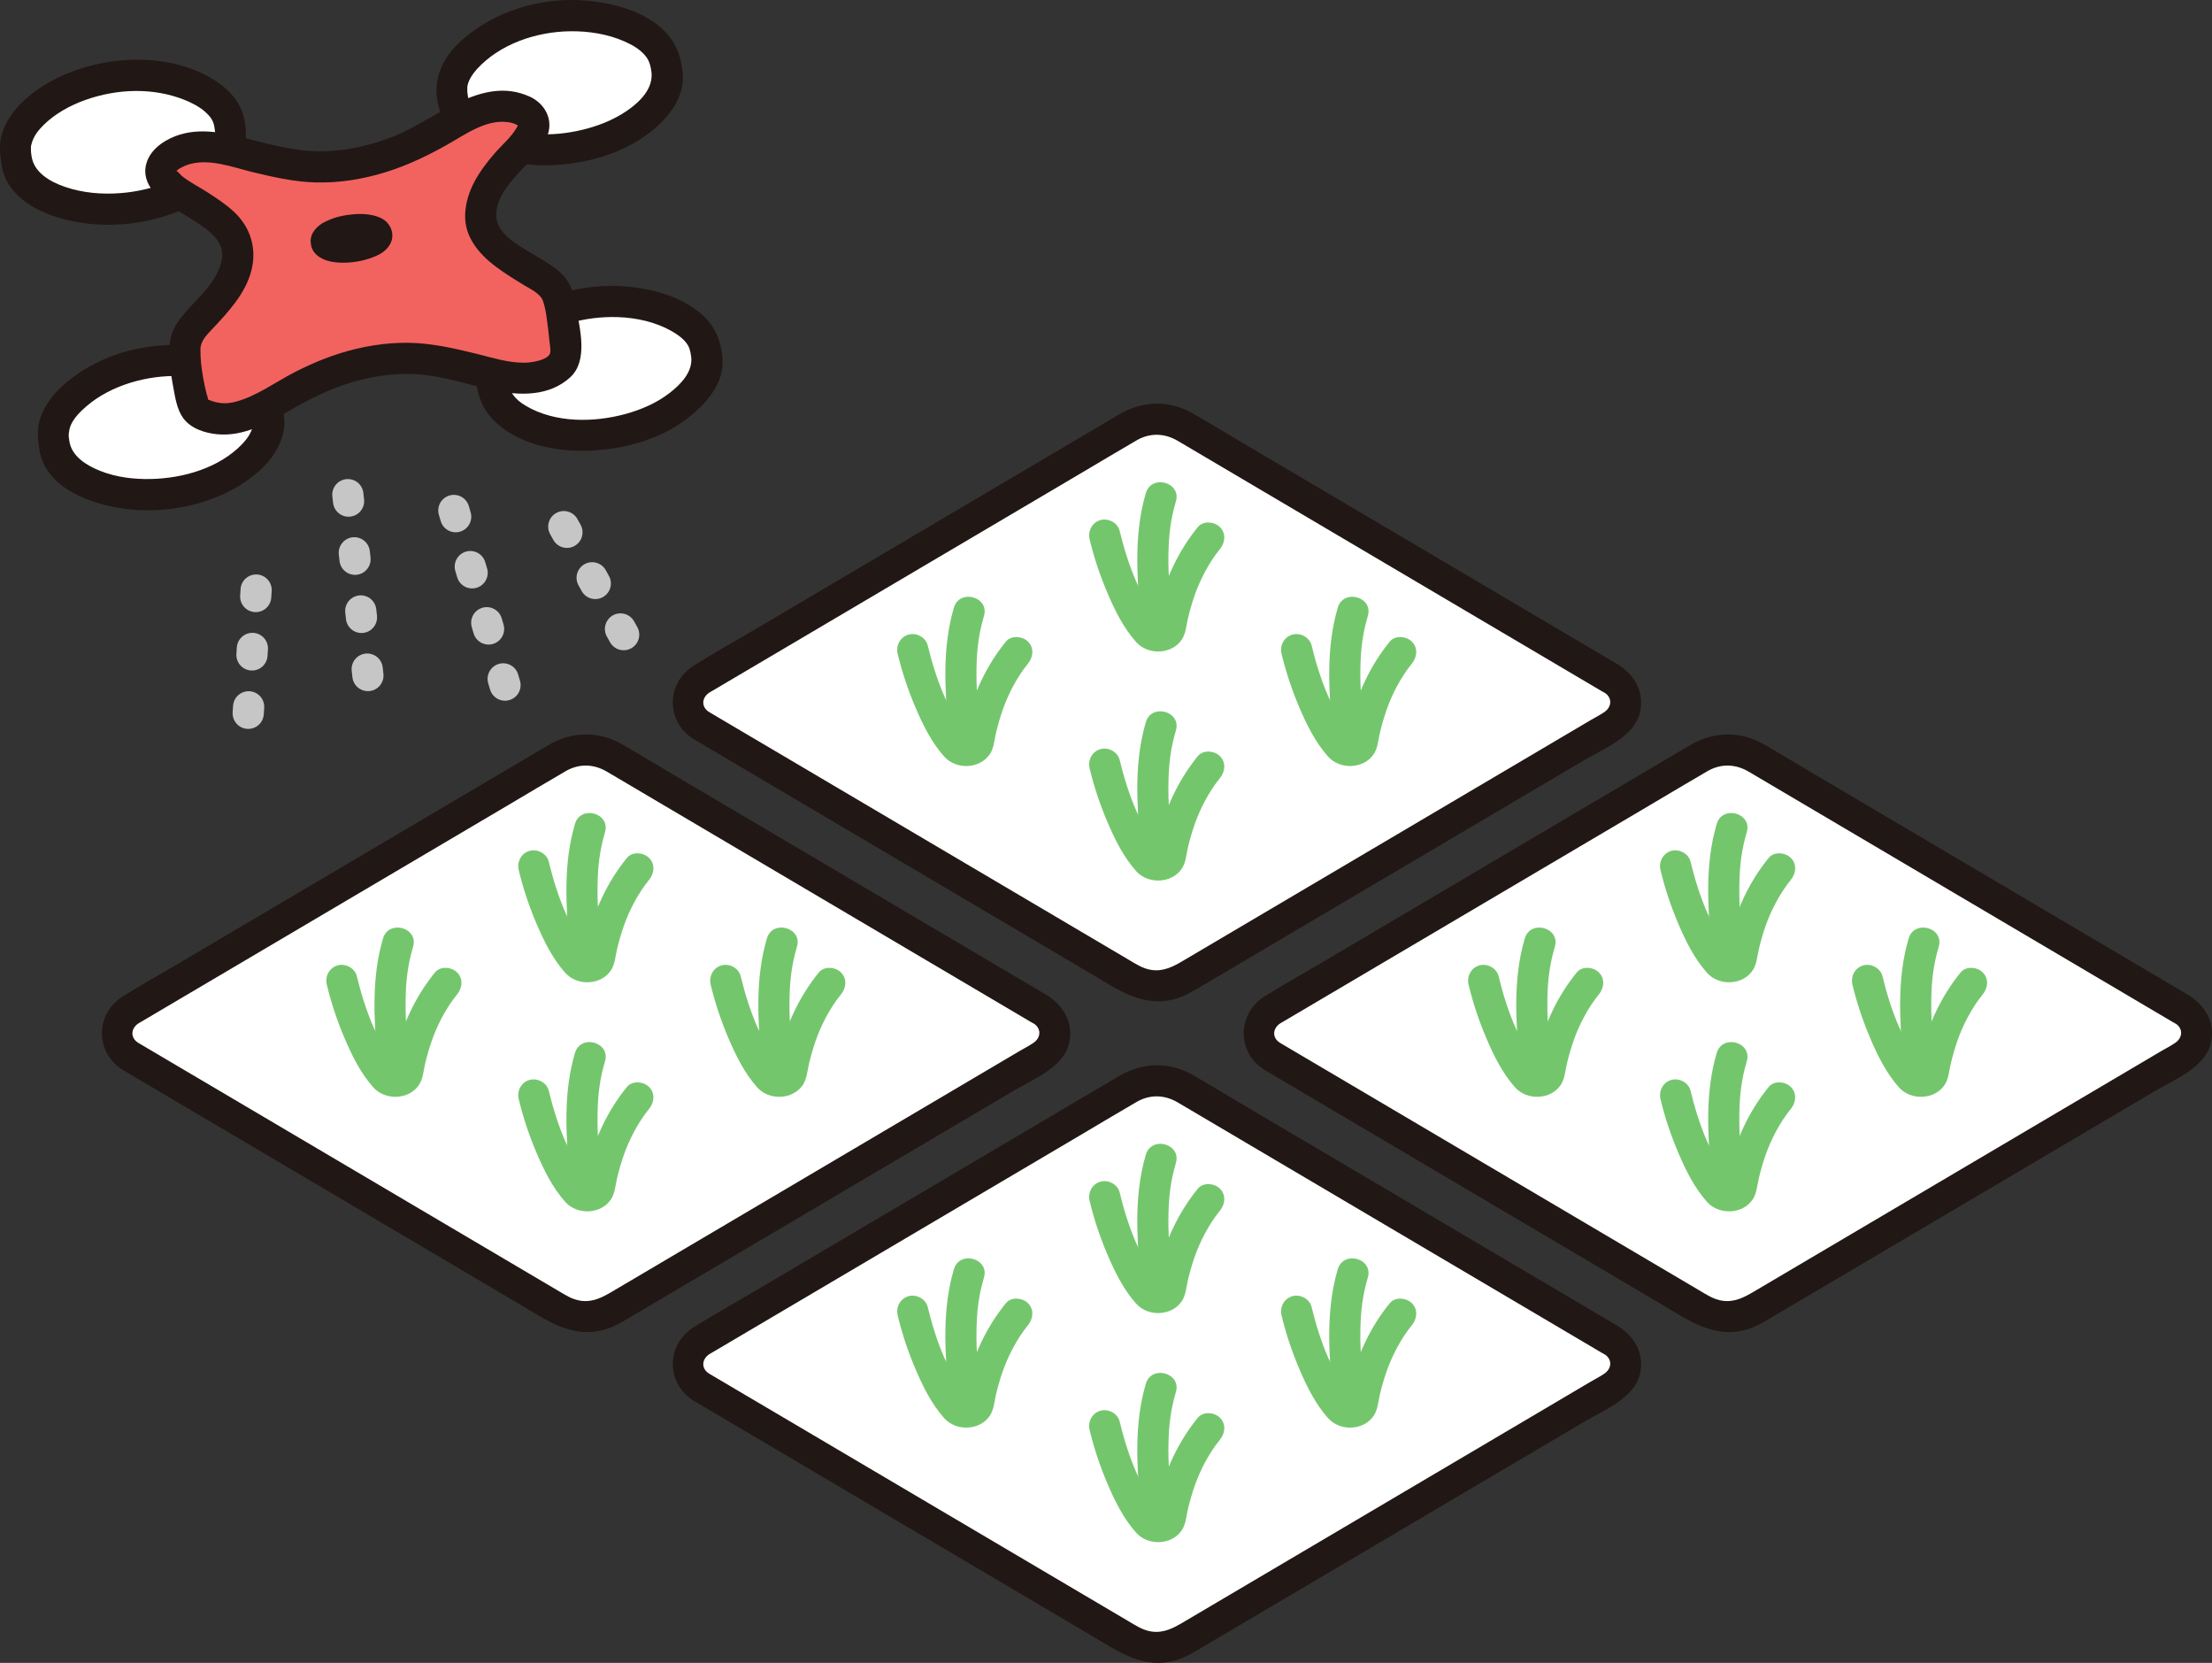 <?xml version="1.0" encoding="UTF-8"?><svg id="b" xmlns="http://www.w3.org/2000/svg" width="340.404" height="255.831" viewBox="0 0 340.404 255.831"><rect x="0" y="0" width="340.404" height="255.831" fill="#333333" stroke="none"/><defs><style>.o{fill:none;stroke:#c6c6c6;stroke-dasharray:1 8;stroke-linecap:round;stroke-linejoin:round;stroke-width:4.8px;}.p{fill:#211715;}.q{fill:#fff;}.r{fill:#74c66d;}.s{fill:#211715;}.t{fill:#f2635f;}</style></defs><g id="c"><path class="q" d="M195.739,162.49l65.949,38.926c2.577,1.521,5.778,1.521,8.355,0l65.949-38.926c2.694-1.59,2.694-5.488,0-7.078l-65.949-38.926c-2.577-1.521-5.778-1.521-8.355,0l-65.949,38.926c-2.694,1.59-2.694,5.488,0,7.078Z"/><path class="p" d="M194.528,164.562c8.292,4.894,16.585,9.789,24.877,14.683,12.089,7.135,24.177,14.271,36.266,21.406,4.081,2.409,8.099,5.385,13.171,3.88,1.447-.429,2.682-1.202,3.961-1.958l5.037-2.973c12.46-7.355,24.92-14.709,37.381-22.064l16.442-9.705c2.956-1.745,7.656-3.602,8.546-7.258.782-3.216-.865-5.971-3.569-7.567l-3.892-2.297-15.708-9.272-37.936-22.391c-2.612-1.542-5.2-3.136-7.841-4.628-3.545-2.004-7.633-1.847-11.115.189-1.157.676-2.308,1.362-3.461,2.043-11.796,6.963-23.592,13.925-35.388,20.888-5.985,3.533-11.97,7.065-17.955,10.598-2.904,1.714-5.866,3.358-8.724,5.149-4.231,2.652-4.332,8.558-.092,11.277,2.608,1.672,5.018-2.481,2.423-4.145-1.198-.768-1.122-2.152.008-2.938.189-.131.402-.237.6-.354l3.847-2.271,15.31-9.036c12.431-7.337,24.861-14.674,37.292-22.011,2.916-1.721,5.818-3.467,8.748-5.164,2.048-1.186,4.282-1.128,6.31.053,1.05.611,2.092,1.235,3.138,1.852,11.297,6.668,22.595,13.336,33.892,20.005l28.226,16.66c.226.134.529.27.727.443.923.804.752,2.047-.277,2.766-.679.474-1.447.854-2.16,1.275l-13.174,7.776c-12.652,7.468-25.304,14.936-37.956,22.403-3.854,2.275-7.709,4.55-11.563,6.825-1.502.887-2.992,1.679-4.841,1.417-1.35-.191-2.447-.934-3.589-1.607-10.307-6.083-20.613-12.167-30.92-18.25-10.617-6.266-21.233-12.533-31.85-18.799l-1.77-1.045c-2.666-1.574-5.084,2.574-2.423,4.145Z"/><path class="r" d="M255.532,133.852c.677,2.825,1.593,5.562,2.73,8.234,1.148,2.697,2.469,5.373,4.431,7.584,1.827,2.059,5.519,1.938,7.055-.422.601-.923.668-2.171.919-3.223.279-1.17.608-2.328,1.001-3.465.836-2.419,2.202-5.086,3.915-7.188.818-1.004.982-2.412,0-3.394-.845-.845-2.571-1.01-3.394,0-3.047,3.74-5.033,8.09-6.15,12.771-.113.475-.218.952-.317,1.43-.044.213-.09.426-.128.64-.002.01-.04.249-.059.253-.002,0,.264-.514.297-.563.029-.043.467-.328.106-.105-.003.002.435-.217.193-.089-.074.039-.168.035-.246.062.003,0,.468-.129.21-.043-.074.025-.183-.009-.26-.007.013,0,.474.081.214.01-.255-.069.162.082.176.092-.273-.188.018-.007.074.086-.264-.435-.626-.748-.921-1.169-.381-.543-.737-1.103-1.058-1.684-.601-1.084-1.132-2.212-1.631-3.345-1.013-2.3-1.902-5.128-2.528-7.741-.302-1.261-1.733-2.011-2.952-1.676-1.287.354-1.979,1.688-1.676,2.952h0Z"/><path class="r" d="M264.182,126.765c-1.802,6.11-1.394,12.535-.843,18.796.114,1.291,1.022,2.4,2.4,2.4,1.21,0,2.514-1.101,2.4-2.4-.278-3.158-.527-6.328-.472-9.501.05-2.874.332-5.266,1.143-8.019.875-2.969-3.755-4.237-4.629-1.276h0Z"/><path class="r" d="M255.532,169.092c.677,2.825,1.593,5.562,2.73,8.234,1.148,2.697,2.469,5.373,4.431,7.584,1.827,2.059,5.519,1.938,7.055-.422.601-.923.668-2.171.919-3.223.279-1.17.608-2.328,1.001-3.465.836-2.419,2.202-5.086,3.915-7.188.818-1.004.982-2.412,0-3.394-.845-.845-2.571-1.01-3.394,0-3.047,3.74-5.033,8.09-6.15,12.771-.113.475-.218.952-.317,1.43-.044.213-.09.426-.128.64-.002.01-.04.249-.059.253-.002,0,.264-.514.297-.563.029-.043.467-.328.106-.105-.003.002.435-.217.193-.089-.074.039-.168.035-.246.062.003,0,.468-.129.21-.043-.074.025-.183-.009-.26-.007.013,0,.474.081.214.01-.255-.069.162.082.176.092-.273-.188.018-.007.074.086-.264-.435-.626-.748-.921-1.169-.381-.543-.737-1.103-1.058-1.684-.601-1.084-1.132-2.212-1.631-3.345-1.013-2.3-1.902-5.128-2.528-7.741-.302-1.261-1.733-2.011-2.952-1.676-1.287.354-1.979,1.688-1.676,2.952h0Z"/><path class="r" d="M264.182,162.005c-1.802,6.11-1.394,12.535-.843,18.796.114,1.291,1.022,2.4,2.4,2.4,1.21,0,2.514-1.101,2.4-2.4-.278-3.158-.527-6.328-.472-9.501.05-2.874.332-5.266,1.143-8.019.875-2.969-3.755-4.237-4.629-1.276h0Z"/><path class="r" d="M285.068,151.472c.677,2.825,1.593,5.562,2.73,8.234,1.148,2.697,2.469,5.373,4.431,7.584,1.827,2.059,5.519,1.938,7.055-.422.601-.923.668-2.171.919-3.223.279-1.17.608-2.328,1.001-3.465.836-2.419,2.202-5.086,3.915-7.188.818-1.004.982-2.412,0-3.394-.845-.845-2.571-1.01-3.394,0-3.047,3.74-5.033,8.09-6.15,12.771-.113.475-.218.952-.317,1.43-.044.213-.09.426-.128.64-.002.01-.04.249-.059.253-.002,0,.264-.514.297-.563.029-.043.467-.328.106-.105-.003.002.435-.217.193-.089-.074.039-.168.035-.246.062.003,0,.468-.129.21-.043-.074.025-.183-.009-.26-.007.013,0,.474.081.214.01-.255-.069.162.082.176.092-.273-.188.018-.007.074.086-.264-.435-.626-.748-.921-1.169-.381-.543-.737-1.103-1.058-1.684-.601-1.084-1.132-2.212-1.631-3.345-1.013-2.3-1.902-5.128-2.528-7.741-.302-1.261-1.733-2.011-2.952-1.676-1.287.354-1.979,1.688-1.676,2.952h0Z"/><path class="r" d="M293.719,144.385c-1.802,6.11-1.394,12.535-.843,18.796.114,1.291,1.022,2.4,2.4,2.4,1.21,0,2.514-1.101,2.4-2.4-.278-3.158-.527-6.328-.472-9.501.05-2.874.332-5.266,1.143-8.019.875-2.969-3.755-4.237-4.629-1.276h0Z"/><path class="r" d="M225.995,151.472c.677,2.825,1.593,5.562,2.73,8.234,1.148,2.697,2.469,5.373,4.431,7.584,1.827,2.059,5.519,1.938,7.055-.422.601-.923.668-2.171.919-3.223.279-1.17.608-2.328,1.001-3.465.836-2.419,2.202-5.086,3.915-7.188.818-1.004.982-2.412,0-3.394-.845-.845-2.571-1.01-3.394,0-3.047,3.74-5.033,8.09-6.15,12.771-.113.475-.218.952-.317,1.43-.044.213-.09.426-.128.64-.002.01-.04.249-.059.253-.002,0,.264-.514.297-.563.029-.043.467-.328.106-.105-.003.002.435-.217.193-.089-.074.039-.168.035-.246.062.003,0,.468-.129.21-.043-.074.025-.183-.009-.26-.007.013,0,.474.081.214.01-.255-.069.162.082.176.092-.273-.188.018-.007.074.086-.264-.435-.626-.748-.921-1.169-.381-.543-.737-1.103-1.058-1.684-.601-1.084-1.132-2.212-1.631-3.345-1.013-2.3-1.902-5.128-2.528-7.741-.302-1.261-1.733-2.011-2.952-1.676-1.287.354-1.979,1.688-1.676,2.952h0Z"/><path class="r" d="M234.645,144.385c-1.802,6.11-1.394,12.535-.843,18.796.114,1.291,1.022,2.4,2.4,2.4,1.21,0,2.514-1.101,2.4-2.4-.278-3.158-.527-6.328-.472-9.501.05-2.874.332-5.266,1.143-8.019.875-2.969-3.755-4.237-4.629-1.276h0Z"/><path class="q" d="M20.033,162.49l65.949,38.926c2.577,1.521,5.778,1.521,8.355,0l65.949-38.926c2.694-1.59,2.694-5.488,0-7.078l-65.949-38.926c-2.577-1.521-5.778-1.521-8.355,0l-65.949,38.926c-2.694,1.59-2.694,5.488,0,7.078Z"/><path class="p" d="M18.822,164.562c8.292,4.894,16.585,9.789,24.877,14.683l36.266,21.406c4.081,2.409,8.099,5.385,13.171,3.88,1.447-.429,2.682-1.202,3.961-1.958l5.037-2.973c12.46-7.355,24.92-14.709,37.381-22.064l16.442-9.705c2.956-1.745,7.656-3.602,8.546-7.258.782-3.216-.865-5.971-3.569-7.567l-3.892-2.297-15.708-9.272c-12.645-7.464-25.29-14.928-37.936-22.391-2.612-1.542-5.2-3.136-7.841-4.628-3.545-2.004-7.633-1.847-11.115.189-1.157.676-2.308,1.362-3.461,2.043-11.796,6.963-23.592,13.925-35.388,20.888l-17.955,10.598c-2.904,1.714-5.866,3.358-8.724,5.149-4.231,2.652-4.332,8.558-.092,11.277,2.608,1.672,5.018-2.481,2.423-4.145-1.198-.768-1.122-2.152.008-2.938.189-.131.402-.237.6-.354l3.847-2.271,15.31-9.036c12.431-7.337,24.861-14.674,37.292-22.011,2.916-1.721,5.818-3.467,8.748-5.164,2.048-1.186,4.282-1.128,6.31.053,1.05.611,2.092,1.235,3.138,1.852l33.892,20.005c9.409,5.553,18.817,11.107,28.226,16.66.226.134.529.27.727.443.923.804.752,2.047-.277,2.766-.679.474-1.447.854-2.16,1.275-4.391,2.592-8.783,5.184-13.174,7.776l-37.956,22.403-11.563,6.825c-1.502.887-2.992,1.679-4.841,1.417-1.35-.191-2.447-.934-3.589-1.607l-30.92-18.25-31.85-18.799c-.59-.348-1.18-.696-1.77-1.045-2.666-1.574-5.084,2.574-2.423,4.145Z"/><path class="r" d="M79.825,133.852c.677,2.825,1.593,5.562,2.73,8.234,1.148,2.697,2.469,5.373,4.431,7.584,1.827,2.059,5.519,1.938,7.055-.422.601-.923.668-2.171.919-3.223.279-1.17.608-2.328,1.001-3.465.836-2.419,2.202-5.086,3.915-7.188.818-1.004.982-2.412,0-3.394-.845-.845-2.571-1.01-3.394,0-3.047,3.74-5.033,8.09-6.15,12.771-.113.475-.218.952-.317,1.43-.044.213-.09.426-.128.64-.002.01-.04.249-.059.253-.002,0,.264-.514.297-.563.029-.043.467-.328.106-.105-.003.002.435-.217.193-.089-.074.039-.168.035-.246.062.003,0,.468-.129.21-.043-.074.025-.183-.009-.26-.007.013,0,.474.081.214.01-.255-.069.162.082.176.092-.273-.188.018-.007.074.086-.264-.435-.626-.748-.921-1.169-.381-.543-.737-1.103-1.058-1.684-.601-1.084-1.132-2.212-1.631-3.345-1.013-2.3-1.902-5.128-2.528-7.741-.302-1.261-1.733-2.011-2.952-1.676-1.287.354-1.979,1.688-1.676,2.952h0Z"/><path class="r" d="M88.476,126.765c-1.802,6.11-1.394,12.535-.843,18.796.114,1.291,1.022,2.4,2.4,2.4,1.21,0,2.514-1.101,2.4-2.4-.278-3.158-.527-6.328-.472-9.501.05-2.874.332-5.266,1.143-8.019.875-2.969-3.755-4.237-4.629-1.276h0Z"/><path class="r" d="M79.825,169.092c.677,2.825,1.593,5.562,2.73,8.234,1.148,2.697,2.469,5.373,4.431,7.584,1.827,2.059,5.519,1.938,7.055-.422.601-.923.668-2.171.919-3.223.279-1.17.608-2.328,1.001-3.465.836-2.419,2.202-5.086,3.915-7.188.818-1.004.982-2.412,0-3.394-.845-.845-2.571-1.01-3.394,0-3.047,3.74-5.033,8.09-6.15,12.771-.113.475-.218.952-.317,1.43-.044.213-.09.426-.128.64-.002.01-.04.249-.059.253-.002,0,.264-.514.297-.563.029-.043.467-.328.106-.105-.003.002.435-.217.193-.089-.074.039-.168.035-.246.062.003,0,.468-.129.21-.043-.074.025-.183-.009-.26-.007.013,0,.474.081.214.01-.255-.069.162.082.176.092-.273-.188.018-.007.074.086-.264-.435-.626-.748-.921-1.169-.381-.543-.737-1.103-1.058-1.684-.601-1.084-1.132-2.212-1.631-3.345-1.013-2.3-1.902-5.128-2.528-7.741-.302-1.261-1.733-2.011-2.952-1.676-1.287.354-1.979,1.688-1.676,2.952h0Z"/><path class="r" d="M88.476,162.005c-1.802,6.11-1.394,12.535-.843,18.796.114,1.291,1.022,2.4,2.4,2.4,1.21,0,2.514-1.101,2.4-2.4-.278-3.158-.527-6.328-.472-9.501.05-2.874.332-5.266,1.143-8.019.875-2.969-3.755-4.237-4.629-1.276h0Z"/><path class="r" d="M109.362,151.472c.677,2.825,1.593,5.562,2.73,8.234,1.148,2.697,2.469,5.373,4.431,7.584,1.827,2.059,5.519,1.938,7.055-.422.601-.923.668-2.171.919-3.223.279-1.17.608-2.328,1.001-3.465.836-2.419,2.202-5.086,3.915-7.188.818-1.004.982-2.412,0-3.394-.845-.845-2.571-1.01-3.394,0-3.047,3.74-5.033,8.09-6.15,12.771-.113.475-.218.952-.317,1.43-.044.213-.09.426-.128.64-.002.01-.04.249-.059.253-.002,0,.264-.514.297-.563.029-.043.467-.328.106-.105-.003.002.435-.217.193-.089-.074.039-.168.035-.246.062.003,0,.468-.129.21-.043-.074.025-.183-.009-.26-.007.013,0,.474.081.214.01-.255-.069.162.082.176.092-.273-.188.018-.007.074.086-.264-.435-.626-.748-.921-1.169-.381-.543-.737-1.103-1.058-1.684-.601-1.084-1.132-2.212-1.631-3.345-1.013-2.3-1.902-5.128-2.528-7.741-.302-1.261-1.733-2.011-2.952-1.676-1.287.354-1.979,1.688-1.676,2.952h0Z"/><path class="r" d="M118.013,144.385c-1.802,6.11-1.394,12.535-.843,18.796.114,1.291,1.022,2.4,2.4,2.4,1.21,0,2.514-1.101,2.4-2.4-.278-3.158-.527-6.328-.472-9.501.05-2.874.332-5.266,1.143-8.019.875-2.969-3.755-4.237-4.629-1.276h0Z"/><path class="r" d="M50.288,151.472c.677,2.825,1.593,5.562,2.73,8.234,1.148,2.697,2.469,5.373,4.431,7.584,1.827,2.059,5.519,1.938,7.055-.422.601-.923.668-2.171.919-3.223.279-1.17.608-2.328,1.001-3.465.836-2.419,2.202-5.086,3.915-7.188.818-1.004.982-2.412,0-3.394-.845-.845-2.571-1.01-3.394,0-3.047,3.74-5.033,8.09-6.15,12.771-.113.475-.218.952-.317,1.43-.044.213-.09.426-.128.64-.002.01-.04.249-.059.253-.002,0,.264-.514.297-.563.029-.043.467-.328.106-.105-.003.002.435-.217.193-.089-.074.039-.168.035-.246.062.003,0,.468-.129.21-.043-.074.025-.183-.009-.26-.007.013,0,.474.081.214.01-.255-.069.162.082.176.092-.273-.188.018-.007.074.086-.264-.435-.626-.748-.921-1.169-.381-.543-.737-1.103-1.058-1.684-.601-1.084-1.132-2.212-1.631-3.345-1.013-2.3-1.902-5.128-2.528-7.741-.302-1.261-1.733-2.011-2.952-1.676-1.287.354-1.979,1.688-1.676,2.952h0Z"/><path class="r" d="M58.939,144.385c-1.802,6.11-1.394,12.535-.843,18.796.114,1.291,1.022,2.4,2.4,2.4,1.21,0,2.514-1.101,2.4-2.4-.278-3.158-.527-6.328-.472-9.501.05-2.874.332-5.266,1.143-8.019.875-2.969-3.755-4.237-4.629-1.276h0Z"/><path class="q" d="M107.886,213.382l65.949,38.926c2.577,1.521,5.778,1.521,8.355,0l65.949-38.926c2.694-1.59,2.694-5.488,0-7.078l-65.949-38.926c-2.577-1.521-5.778-1.521-8.355,0l-65.949,38.926c-2.694,1.59-2.694,5.488,0,7.078Z"/><path class="p" d="M106.675,215.454c8.292,4.894,16.585,9.789,24.877,14.683,12.089,7.135,24.177,14.271,36.266,21.406,4.081,2.409,8.099,5.385,13.171,3.88,1.447-.429,2.682-1.202,3.961-1.958l5.037-2.973c12.46-7.355,24.92-14.709,37.381-22.064l16.442-9.705c2.956-1.745,7.656-3.602,8.546-7.258.782-3.216-.865-5.971-3.569-7.567l-3.892-2.297-15.708-9.272c-12.645-7.464-25.29-14.928-37.936-22.391-2.612-1.542-5.2-3.136-7.841-4.628-3.545-2.004-7.633-1.847-11.115.189-1.157.676-2.308,1.362-3.461,2.043-11.796,6.963-23.592,13.925-35.388,20.888l-17.955,10.598c-2.904,1.714-5.866,3.358-8.724,5.149-4.231,2.652-4.332,8.558-.092,11.277,2.608,1.672,5.018-2.481,2.423-4.145-1.198-.768-1.122-2.152.008-2.938.189-.131.402-.237.6-.354l3.847-2.271,15.31-9.036c12.431-7.337,24.861-14.674,37.292-22.011,2.916-1.721,5.818-3.467,8.748-5.164,2.048-1.186,4.282-1.128,6.31.053,1.05.611,2.092,1.235,3.138,1.852,11.297,6.668,22.595,13.336,33.892,20.005,9.409,5.553,18.817,11.107,28.226,16.66.226.134.529.27.727.443.923.804.752,2.047-.277,2.766-.679.474-1.447.854-2.16,1.275l-13.174,7.776-37.956,22.403-11.563,6.825c-1.502.887-2.992,1.679-4.841,1.417-1.35-.191-2.447-.934-3.589-1.607-10.307-6.083-20.613-12.167-30.92-18.25-10.617-6.266-21.233-12.533-31.85-18.799l-1.77-1.045c-2.666-1.574-5.084,2.574-2.423,4.145Z"/><path class="r" d="M167.678,184.743c.677,2.825,1.593,5.562,2.73,8.234,1.148,2.697,2.469,5.373,4.431,7.584,1.827,2.059,5.519,1.938,7.055-.422.601-.923.668-2.171.919-3.223.279-1.17.608-2.328,1.001-3.465.836-2.419,2.202-5.086,3.915-7.188.818-1.004.982-2.412,0-3.394-.845-.845-2.571-1.01-3.394,0-3.047,3.74-5.033,8.09-6.15,12.771-.113.475-.218.952-.317,1.43-.044.213-.09.426-.128.64-.002.01-.04.249-.059.253-.002,0,.264-.514.297-.563.029-.043.467-.328.106-.105-.003.002.435-.217.193-.089-.074.039-.168.035-.246.062.003,0,.468-.129.21-.043-.074.025-.183-.009-.26-.007.013,0,.474.081.214.01-.255-.069.162.082.176.092-.273-.188.018-.007.074.086-.264-.435-.626-.748-.921-1.169-.381-.543-.737-1.103-1.058-1.684-.601-1.084-1.132-2.212-1.631-3.345-1.013-2.3-1.902-5.128-2.528-7.741-.302-1.261-1.733-2.011-2.952-1.676-1.287.354-1.979,1.688-1.676,2.952h0Z"/><path class="r" d="M176.329,177.657c-1.802,6.11-1.394,12.535-.843,18.796.114,1.291,1.022,2.4,2.4,2.4,1.21,0,2.514-1.101,2.4-2.4-.278-3.158-.527-6.328-.472-9.501.05-2.874.332-5.266,1.143-8.019.875-2.969-3.755-4.237-4.629-1.276h0Z"/><path class="r" d="M167.678,219.984c.677,2.825,1.593,5.562,2.73,8.234,1.148,2.697,2.469,5.373,4.431,7.584,1.827,2.059,5.519,1.938,7.055-.422.601-.923.668-2.171.919-3.223.279-1.17.608-2.328,1.001-3.465.836-2.419,2.202-5.086,3.915-7.188.818-1.004.982-2.412,0-3.394-.845-.845-2.571-1.01-3.394,0-3.047,3.74-5.033,8.09-6.15,12.771-.113.475-.218.952-.317,1.43-.044.213-.09.426-.128.64-.002.01-.04.249-.059.253-.002,0,.264-.514.297-.563.029-.043.467-.328.106-.105-.003.002.435-.217.193-.089-.074.039-.168.035-.246.062.003,0,.468-.129.21-.043-.074.025-.183-.009-.26-.007.013,0,.474.081.214.01-.255-.069.162.082.176.092-.273-.188.018-.007.074.086-.264-.435-.626-.748-.921-1.169-.381-.543-.737-1.103-1.058-1.684-.601-1.084-1.132-2.212-1.631-3.345-1.013-2.3-1.902-5.128-2.528-7.741-.302-1.261-1.733-2.011-2.952-1.676-1.287.354-1.979,1.688-1.676,2.952h0Z"/><path class="r" d="M176.329,212.897c-1.802,6.11-1.394,12.535-.843,18.796.114,1.291,1.022,2.4,2.4,2.4,1.21,0,2.514-1.101,2.4-2.4-.278-3.158-.527-6.328-.472-9.501.05-2.874.332-5.266,1.143-8.019.875-2.969-3.755-4.237-4.629-1.276h0Z"/><path class="r" d="M197.215,202.363c.677,2.825,1.593,5.562,2.73,8.234,1.148,2.697,2.469,5.373,4.431,7.584,1.827,2.059,5.519,1.938,7.055-.422.601-.923.668-2.171.919-3.223.279-1.17.608-2.328,1.001-3.465.836-2.419,2.202-5.086,3.915-7.188.818-1.004.982-2.412,0-3.394-.845-.845-2.571-1.01-3.394,0-3.047,3.74-5.033,8.09-6.15,12.771-.113.475-.218.952-.317,1.43-.044.213-.09.426-.128.64-.002.01-.04.249-.059.253-.002,0,.264-.514.297-.563.029-.043.467-.328.106-.105-.003.002.435-.217.193-.089-.074.039-.168.035-.246.062.003,0,.468-.129.21-.043-.074.025-.183-.009-.26-.007.013,0,.474.081.214.01-.255-.069.162.082.176.092-.273-.188.018-.007.074.086-.264-.435-.626-.748-.921-1.169-.381-.543-.737-1.103-1.058-1.684-.601-1.084-1.132-2.212-1.631-3.345-1.013-2.3-1.902-5.128-2.528-7.741-.302-1.261-1.733-2.011-2.952-1.676-1.287.354-1.979,1.688-1.676,2.952h0Z"/><path class="r" d="M205.866,195.277c-1.802,6.11-1.394,12.535-.843,18.796.114,1.291,1.022,2.4,2.4,2.4,1.21,0,2.514-1.101,2.4-2.4-.278-3.158-.527-6.328-.472-9.501.05-2.874.332-5.266,1.143-8.019.875-2.969-3.755-4.237-4.629-1.276h0Z"/><path class="r" d="M138.141,202.363c.677,2.825,1.593,5.562,2.73,8.234,1.148,2.697,2.469,5.373,4.431,7.584,1.827,2.059,5.519,1.938,7.055-.422.601-.923.668-2.171.919-3.223.279-1.17.608-2.328,1.001-3.465.836-2.419,2.202-5.086,3.915-7.188.818-1.004.982-2.412,0-3.394-.845-.845-2.571-1.01-3.394,0-3.047,3.74-5.033,8.09-6.15,12.771-.113.475-.218.952-.317,1.43-.044.213-.09.426-.128.64-.002.01-.04.249-.059.253-.002,0,.264-.514.297-.563.029-.043.467-.328.106-.105-.003.002.435-.217.193-.089-.074.039-.168.035-.246.062.003,0,.468-.129.21-.043-.074.025-.183-.009-.26-.007.013,0,.474.081.214.01-.255-.069.162.082.176.092-.273-.188.018-.007.074.086-.264-.435-.626-.748-.921-1.169-.381-.543-.737-1.103-1.058-1.684-.601-1.084-1.132-2.212-1.631-3.345-1.013-2.3-1.902-5.128-2.528-7.741-.302-1.261-1.733-2.011-2.952-1.676-1.287.354-1.979,1.688-1.676,2.952h0Z"/><path class="r" d="M146.792,195.277c-1.802,6.11-1.394,12.535-.843,18.796.114,1.291,1.022,2.4,2.4,2.4,1.21,0,2.514-1.101,2.4-2.4-.278-3.158-.527-6.328-.472-9.501.05-2.874.332-5.266,1.143-8.019.875-2.969-3.755-4.237-4.629-1.276h0Z"/><path class="q" d="M107.886,111.598l65.949,38.926c2.577,1.521,5.778,1.521,8.355,0l65.949-38.926c2.694-1.59,2.694-5.488,0-7.078l-65.949-38.926c-2.577-1.521-5.778-1.521-8.355,0l-65.949,38.926c-2.694,1.59-2.694,5.488,0,7.078Z"/><path class="p" d="M106.675,113.671c8.292,4.894,16.585,9.789,24.877,14.683,12.089,7.135,24.177,14.271,36.266,21.406,4.081,2.409,8.099,5.385,13.171,3.88,1.447-.429,2.682-1.202,3.961-1.958l5.037-2.973c12.46-7.355,24.92-14.709,37.381-22.064,5.481-3.235,10.962-6.47,16.442-9.705,2.956-1.745,7.656-3.602,8.546-7.258.782-3.216-.865-5.971-3.569-7.567l-3.892-2.297-15.708-9.272c-12.645-7.464-25.29-14.928-37.936-22.391-2.612-1.542-5.2-3.136-7.841-4.628-3.545-2.004-7.633-1.847-11.115.189-1.157.676-2.308,1.362-3.461,2.043-11.796,6.963-23.592,13.925-35.388,20.888l-17.955,10.598c-2.904,1.714-5.866,3.358-8.724,5.149-4.231,2.652-4.332,8.558-.092,11.277,2.608,1.672,5.018-2.481,2.423-4.145-1.198-.768-1.122-2.152.008-2.938.189-.131.402-.237.6-.354l3.847-2.271,15.31-9.036,37.292-22.011c2.916-1.721,5.818-3.467,8.748-5.164,2.048-1.186,4.282-1.128,6.31.053,1.05.611,2.092,1.235,3.138,1.852,11.297,6.668,22.595,13.336,33.892,20.005,9.409,5.553,18.817,11.107,28.226,16.66.226.134.529.27.727.443.923.804.752,2.047-.277,2.766-.679.474-1.447.854-2.16,1.275l-13.174,7.776c-12.652,7.468-25.304,14.936-37.956,22.403l-11.563,6.825c-1.502.887-2.992,1.679-4.841,1.417-1.35-.191-2.447-.934-3.589-1.607l-30.92-18.25c-10.617-6.266-21.233-12.533-31.85-18.799l-1.77-1.045c-2.666-1.574-5.084,2.574-2.423,4.145Z"/><path class="r" d="M167.678,82.96c.677,2.825,1.593,5.562,2.73,8.234,1.148,2.697,2.469,5.373,4.431,7.584,1.827,2.059,5.519,1.938,7.055-.422.601-.923.668-2.171.919-3.223.279-1.17.608-2.328,1.001-3.465.836-2.419,2.202-5.086,3.915-7.188.818-1.004.982-2.412,0-3.394-.845-.845-2.571-1.01-3.394,0-3.047,3.74-5.033,8.09-6.15,12.771-.113.475-.218.952-.317,1.43-.044.213-.09.426-.128.64-.002.01-.04.249-.059.253-.002,0,.264-.514.297-.563.029-.043.467-.328.106-.105-.003.002.435-.217.193-.089-.074.039-.168.035-.246.062.003,0,.468-.129.21-.043-.074.025-.183-.009-.26-.007.013,0,.474.081.214.01-.255-.069.162.082.176.092-.273-.188.018-.007.074.086-.264-.435-.626-.748-.921-1.169-.381-.543-.737-1.103-1.058-1.684-.601-1.084-1.132-2.212-1.631-3.345-1.013-2.3-1.902-5.128-2.528-7.741-.302-1.261-1.733-2.011-2.952-1.676-1.287.354-1.979,1.688-1.676,2.952h0Z"/><path class="r" d="M176.329,75.873c-1.802,6.11-1.394,12.535-.843,18.796.114,1.291,1.022,2.4,2.4,2.4,1.21,0,2.514-1.101,2.4-2.4-.278-3.158-.527-6.328-.472-9.501.05-2.874.332-5.266,1.143-8.019.875-2.969-3.755-4.237-4.629-1.276h0Z"/><path class="r" d="M167.678,118.2c.677,2.825,1.593,5.562,2.73,8.234,1.148,2.697,2.469,5.373,4.431,7.584,1.827,2.059,5.519,1.938,7.055-.422.601-.923.668-2.171.919-3.223.279-1.17.608-2.328,1.001-3.465.836-2.419,2.202-5.086,3.915-7.188.818-1.004.982-2.412,0-3.394-.845-.845-2.571-1.01-3.394,0-3.047,3.74-5.033,8.09-6.15,12.771-.113.475-.218.952-.317,1.43-.044.213-.09.426-.128.64-.002.01-.04.249-.059.253-.002,0,.264-.514.297-.563.029-.043.467-.328.106-.105-.003.002.435-.217.193-.089-.074.039-.168.035-.246.062.003,0,.468-.129.21-.043-.074.025-.183-.009-.26-.007.013,0,.474.081.214.01-.255-.069.162.082.176.092-.273-.188.018-.007.074.086-.264-.435-.626-.748-.921-1.169-.381-.543-.737-1.103-1.058-1.684-.601-1.084-1.132-2.212-1.631-3.345-1.013-2.3-1.902-5.128-2.528-7.741-.302-1.261-1.733-2.011-2.952-1.676-1.287.354-1.979,1.688-1.676,2.952h0Z"/><path class="r" d="M176.329,111.114c-1.802,6.11-1.394,12.535-.843,18.796.114,1.291,1.022,2.4,2.4,2.4,1.21,0,2.514-1.101,2.4-2.4-.278-3.158-.527-6.328-.472-9.501.05-2.874.332-5.266,1.143-8.019.875-2.969-3.755-4.237-4.629-1.276h0Z"/><path class="r" d="M197.215,100.58c.677,2.825,1.593,5.562,2.73,8.234,1.148,2.697,2.469,5.373,4.431,7.584,1.827,2.059,5.519,1.938,7.055-.422.601-.923.668-2.171.919-3.223.279-1.17.608-2.328,1.001-3.465.836-2.419,2.202-5.086,3.915-7.188.818-1.004.982-2.412,0-3.394-.845-.845-2.571-1.01-3.394,0-3.047,3.74-5.033,8.09-6.15,12.771-.113.475-.218.952-.317,1.43-.044.213-.09.426-.128.64-.002.01-.04.249-.059.253-.002,0,.264-.514.297-.563.029-.043.467-.328.106-.105-.003.002.435-.217.193-.089-.074.039-.168.035-.246.062.003,0,.468-.129.21-.043-.074.025-.183-.009-.26-.007.013,0,.474.081.214.01-.255-.069.162.082.176.092-.273-.188.018-.007.074.086-.264-.435-.626-.748-.921-1.169-.381-.543-.737-1.103-1.058-1.684-.601-1.084-1.132-2.212-1.631-3.345-1.013-2.3-1.902-5.128-2.528-7.741-.302-1.261-1.733-2.011-2.952-1.676-1.287.354-1.979,1.688-1.676,2.952h0Z"/><path class="r" d="M205.866,93.494c-1.802,6.11-1.394,12.535-.843,18.796.114,1.291,1.022,2.4,2.4,2.4,1.21,0,2.514-1.101,2.4-2.4-.278-3.158-.527-6.328-.472-9.501.05-2.874.332-5.266,1.143-8.019.875-2.969-3.755-4.237-4.629-1.276h0Z"/><path class="r" d="M138.141,100.58c.677,2.825,1.593,5.562,2.73,8.234,1.148,2.697,2.469,5.373,4.431,7.584,1.827,2.059,5.519,1.938,7.055-.422.601-.923.668-2.171.919-3.223.279-1.17.608-2.328,1.001-3.465.836-2.419,2.202-5.086,3.915-7.188.818-1.004.982-2.412,0-3.394-.845-.845-2.571-1.01-3.394,0-3.047,3.74-5.033,8.09-6.15,12.771-.113.475-.218.952-.317,1.43-.044.213-.09.426-.128.64-.002.01-.04.249-.059.253-.002,0,.264-.514.297-.563.029-.043.467-.328.106-.105-.003.002.435-.217.193-.089-.074.039-.168.035-.246.062.003,0,.468-.129.21-.043-.074.025-.183-.009-.26-.007.013,0,.474.081.214.01-.255-.069.162.082.176.092-.273-.188.018-.007.074.086-.264-.435-.626-.748-.921-1.169-.381-.543-.737-1.103-1.058-1.684-.601-1.084-1.132-2.212-1.631-3.345-1.013-2.3-1.902-5.128-2.528-7.741-.302-1.261-1.733-2.011-2.952-1.676-1.287.354-1.979,1.688-1.676,2.952h0Z"/><path class="r" d="M146.792,93.494c-1.802,6.11-1.394,12.535-.843,18.796.114,1.291,1.022,2.4,2.4,2.4,1.21,0,2.514-1.101,2.4-2.4-.278-3.158-.527-6.328-.472-9.501.05-2.874.332-5.266,1.143-8.019.875-2.969-3.755-4.237-4.629-1.276h0Z"/><g id="d"><path class="q" d="M102.656,11.102c-.07-.512-.148-1.087-.148-1.087-.328-2.41-2.327-4.557-5.723-5.946-7.375-3.017-16.713-1.892-23.111,3.063-3.068,2.376-4.438,4.935-4.118,7.28l.151,1.109c.322,2.365,2.351,4.513,6.077,6.037,6.634,2.714,16.627,1.686,22.88-3.157,3.063-2.372,4.313-4.947,3.992-7.299Z"/></g><g id="e"><path class="q" d="M2.554,24.745c-.022-.161-.15-1.105-.15-1.105-.328-2.41,1.031-5.01,3.91-7.24,6.327-4.899,15.84-6.164,23.036-3.221,3.683,1.506,5.668,3.582,5.981,5.883l.151,1.107c.322,2.368-1.124,4.974-4.312,7.443-5.693,4.409-15.562,6.045-22.84,3.068-3.584-1.466-5.46-3.611-5.776-5.935Z"/></g><g id="f"><path class="q" d="M8.376,68.591l-.148-1.087c-.319-2.345,1.051-4.904,4.118-7.28,6.398-4.955,15.736-6.079,23.111-3.063,3.396,1.389,5.395,3.537,5.723,5.946l.151,1.109c.317,2.33-.932,4.905-3.995,7.277-6.253,4.842-16.245,5.871-22.88,3.157-3.727-1.524-5.756-3.673-6.08-6.059Z"/></g><g id="g"><path class="q" d="M108.772,54.931l-.15-1.105c-.313-2.301-2.299-4.377-5.981-5.883-7.196-2.943-16.709-1.679-23.036,3.221-2.88,2.23-4.239,4.831-3.91,7.24l.151,1.107c.316,2.322,2.192,4.467,5.776,5.933,7.278,2.977,17.147,1.341,22.84-3.068,3.188-2.469,4.635-5.075,4.312-7.445Z"/></g><g id="h"><path class="s" d="M10.687,67.931c-.045-.327-.11-.66-.135-.989.046.616.009-.061.03-.199.07-.466.092-.832.311-1.33.505-1.154,1.481-2.109,2.416-2.916,1.931-1.667,4.32-2.86,6.747-3.609,4.819-1.488,10.564-1.507,15.162.764,1.921.949,3.368,2.166,3.675,4.292.027.184.072,1.23.066.532.004.472.02.767-.052,1.086-.242,1.07-.894,1.983-1.649,2.769-3.511,3.661-9.034,5.244-13.979,5.362-2.676.064-5.387-.262-7.889-1.26-2.182-.871-4.339-2.269-4.704-4.502-.209-1.28-1.798-1.993-2.952-1.676-1.36.374-1.886,1.668-1.676,2.952,1.064,6.519,9.456,8.919,15.045,9.249,6.558.388,13.612-1.512,18.627-5.861,2.386-2.069,4.346-5.121,3.998-8.401-.295-2.777-1.227-5.165-3.465-6.981-5.371-4.357-13.506-4.924-20.007-3.361-3.853.926-7.544,2.762-10.511,5.4-1.51,1.342-2.77,2.983-3.481,4.883-.634,1.694-.443,3.329-.206,5.071.175,1.286,1.822,1.987,2.952,1.676,1.387-.381,1.852-1.663,1.676-2.952Z"/></g><g id="i"><path class="s" d="M111.086,54.293c-.377-2.766-1.584-4.839-3.84-6.532-2.745-2.06-6.206-3.103-9.571-3.548-6.599-.872-13.779.736-19.135,4.766-2.769,2.084-5.263,5.016-5.292,8.666-.021,2.629.89,5.232,2.79,7.081,4.938,4.806,13.151,5.288,19.548,4.045,3.467-.674,6.966-2.014,9.82-4.122,3.037-2.243,6.199-5.63,5.767-9.718-.136-1.289-1.005-2.4-2.4-2.4-1.192,0-2.537,1.103-2.4,2.4.242,2.283-1.582,4.188-3.389,5.574-1.963,1.505-4.283,2.508-6.654,3.164-4.907,1.356-10.862,1.432-15.377-1.215-1.741-1.02-2.591-2.152-2.853-4.017-.028-.201-.067-.407-.083-.61.052.673.01-.03.032-.182.068-.479.089-.869.294-1.365.466-1.132,1.364-2.064,2.271-2.855,3.883-3.384,9.455-4.814,14.513-4.637,2.813.099,5.704.737,8.175,2.12.974.546,1.991,1.279,2.529,2.152.404.655.496,1.543.628,2.508.175,1.286,1.822,1.987,2.952,1.676,1.387-.381,1.852-1.663,1.676-2.952Z"/></g><g id="j"><path class="s" d="M104.97,10.464c-.437-3.21-2.02-5.587-4.774-7.343-2.938-1.873-6.558-2.719-9.991-3.022-6.789-.598-14.007,1.53-19.13,6.083-2.594,2.306-4.308,5.37-3.83,8.898.361,2.665,1.488,4.756,3.643,6.433,5.237,4.074,12.656,4.56,18.95,3.317,3.517-.695,7.018-2.089,9.895-4.249,2.958-2.221,5.754-5.521,5.322-9.478-.14-1.288-1.003-2.4-2.4-2.4-1.189,0-2.541,1.103-2.4,2.4.241,2.214-1.274,4.05-3.086,5.441-1.958,1.502-4.254,2.522-6.619,3.185-4.578,1.284-9.954,1.414-14.356-.592-1.858-.846-3.753-2.113-4.131-3.992-.069-.342-.107-.697-.149-1.043-.02-.165.009-.559.01.016,0-.298-.035-.597.012-.894.138-.856.812-1.883,1.452-2.584,3.557-3.899,9.166-5.762,14.339-5.83,2.859-.038,5.814.423,8.441,1.592,1.202.535,2.463,1.264,3.27,2.337.668.888.752,1.885.904,3.003.175,1.286,1.822,1.987,2.952,1.676,1.387-.381,1.852-1.663,1.676-2.952Z"/></g><g id="k"><path class="s" d="M4.868,24.107c-.028-.204-.057-.408-.083-.613.003.022-.058-.714-.035-.289.026.484.012-.508.01-.477.031-.475-.016-.121.098-.594.273-1.134,1.029-2.09,1.842-2.895,1.78-1.762,4.132-3.047,6.481-3.876,4.85-1.713,10.372-1.928,15.199-.003,1.117.445,2.27,1.036,3.181,1.831.736.643,1.178,1.262,1.36,2.001.077.311.112.627.156.943.028.201.068.407.083.61-.014-.188.022-.555-.034-.004-.094.937-.381,1.769-1.04,2.654-2.99,4.013-8.648,5.929-13.449,6.31-2.927.232-5.857-.007-8.645-.958-2.348-.8-4.73-2.223-5.123-4.642-.208-1.28-1.799-1.993-2.952-1.676-1.361.374-1.885,1.668-1.676,2.952,1.115,6.863,10.094,9.113,15.918,9.203,6.658.102,14.056-2.094,18.703-7.073,2.265-2.426,3.323-5.126,2.876-8.417-.392-2.888-2.095-5.03-4.501-6.608-5.69-3.733-13.504-4.037-19.891-2.212-3.657,1.045-7.315,2.875-10.041,5.571-1.388,1.373-2.583,3.102-3.076,5.013-.398,1.541-.199,2.98.011,4.524.175,1.286,1.822,1.987,2.952,1.676,1.387-.381,1.852-1.663,1.676-2.952Z"/></g><g id="l"><path class="t" d="M30.725,31.66c-.213-.138-.43-.278-.649-.42-1.917-1.241-4.229-2.321-5.134-4.039-.095-.181-.157-.383-.186-.596-.055-.407.019-.854.234-1.269.22-.426.585-.783,1.093-1.177s.999-.699,1.652-.949c.967-.37,2.16-.587,3.137-.601,3.182-.045,5.721.859,8.41,1.502,4.654,1.112,8.282,2.069,14.227,1.274,5.821-.961,9.665-2.742,13.852-5.058,2.42-1.339,4.625-2.889,7.703-3.696.945-.248,2.214-.332,3.245-.235.695.066,1.269.237,1.845.472s1.042.49,1.368.842c.339.365.562.821.622,1.262.026.188.021.373-.017.547-.414,1.897-2.352,3.556-3.868,5.264-2.622,2.956-4.444,5.564-4.271,8.977.493,3.428,3.229,5.075,6.546,7.223,1.917,1.241,4.229,2.321,5.134,4.039.095.181.133.388.186.596.555,2.164,1.183,6.33,1.168,8.58-.003.411-.019.854-.234,1.269-.22.426-.585.783-1.093,1.177s-.999.699-1.652.949c-.967.37-2.16.587-3.137.601-3.182.045-5.721-.859-8.41-1.502-4.654-1.112-8.282-2.069-14.227-1.274-5.821.961-9.665,2.742-13.852,5.058-2.42,1.339-4.625,2.889-7.703,3.696-.945.248-2.214.332-3.245.235-.695-.066-1.269-.237-1.845-.472s-1.042-.49-1.368-.842c-.339-.365-.504-.834-.622-1.262-.587-2.123-1.322-6.056-1.168-8.58.012-.189-.021-.373.017-.547.414-1.897,2.352-3.556,3.868-5.264,2.622-2.956,4.444-5.564,4.271-8.977-.46-3.202-2.877-4.85-5.897-6.803Z"/></g><g id="m"><path class="s" d="M31.937,29.587c-1.311-.847-2.78-1.56-3.99-2.548-.156-.127-.8-.95-.811-.641.011-.306,1.239-.872,1.609-1.004,3.304-1.172,7.05.347,10.274,1.122,3.131.752,6.286,1.457,9.518,1.551,3.776.109,7.578-.539,11.169-1.689,3.154-1.01,6.154-2.459,9.039-4.074,2.797-1.566,5.966-3.942,9.366-3.52.54.067,1.149.224,1.606.538.268.185.04.054.043-.069.001-.046-.271.436-.32.518-.862,1.434-2.234,2.566-3.321,3.826-2.334,2.702-4.391,5.705-4.535,9.392-.137,3.514,2.212,6.19,4.869,8.146,1.341.987,2.764,1.873,4.187,2.736.981.595,2.495,1.282,2.901,2.387.482,1.31.612,2.881.798,4.258.084.621.149,1.245.201,1.869.04.481.284,1.558.091,2.025-.408.987-2.717,1.361-3.723,1.387-1.836.047-3.604-.345-5.371-.8-3.252-.837-6.508-1.684-9.85-2.076-3.641-.427-7.32-.092-10.879.75-3.3.781-6.458,2.049-9.471,3.596-2.973,1.526-5.786,3.651-9.043,4.533-1.485.403-2.843.295-4.231-.315-.318-.14-.019-.006.043.107-.056-.102-.091-.061-.107-.234-.025-.275-.162-.583-.229-.853-.192-.774-.355-1.554-.497-2.338-.266-1.467-.441-2.95-.424-4.444.016-1.308,1.013-2.242,1.943-3.233,2.387-2.544,4.955-5.322,5.874-8.784.909-3.426-.1-6.755-2.693-9.155-1.225-1.134-2.64-2.057-4.036-2.962-2.599-1.686-5.008,2.468-2.423,4.145,2.337,1.515,5.351,3.287,4.566,6.519-.874,3.598-4.176,5.954-6.331,8.757-1.192,1.549-1.707,3.095-1.703,5.041.005,1.863.291,3.746.63,5.574.293,1.574.559,3.358,1.507,4.682,1.171,1.634,3.366,2.327,5.286,2.503,4.147.38,7.848-1.783,11.302-3.772,2.97-1.71,6.035-3.236,9.33-4.211,3.767-1.115,7.67-1.597,11.584-1.105,3.463.435,6.795,1.555,10.193,2.297,4.033.881,8.624,1.003,11.868-1.964,2.807-2.568,1.493-7.507.903-10.792-.305-1.694-.601-3.259-1.741-4.614-1.209-1.437-2.936-2.354-4.512-3.325-2.097-1.292-5.848-3.099-6.019-5.95-.208-3.458,3.153-6.393,5.257-8.693,1.316-1.439,2.84-3.236,2.91-5.292.068-2.007-1.237-3.708-3.012-4.517-7.501-3.422-14.514,3.631-21.121,6.181-3.599,1.389-7.411,2.255-11.279,2.227-3.476-.025-6.866-.869-10.214-1.732-3.883-1.001-8.105-2.109-12.007-.571-2.034.801-4.048,2.319-4.48,4.575-.398,2.079.856,3.865,2.404,5.11,1.457,1.171,3.114,2.06,4.68,3.072,2.602,1.682,5.011-2.472,2.423-4.145Z"/></g><g id="n"><path class="s" d="M52.606,37.197c-.005-.037-.004-.074.002-.111l-.086.638c.007-.04.018-.078.035-.114l-.242.573c.019-.041.041-.081.068-.118l-.375.486c.092-.118.196-.213.314-.305l-.486.375c.301-.215.629-.377.968-.521l-.573.242c.738-.301,1.508-.492,2.296-.606l-.638.086c.827-.109,1.66-.132,2.489-.033l-.638-.086c.354.048.701.113,1.036.24l-.573-.242c.111.048.213.101.314.168l-.486-.375c.058.046.106.089.155.144l-.375-.486c.025.032.047.067.064.104l-.242-.573c.016.035.026.071.031.109l-.086-.638c.005.037.005.073,0,.11l.086-.638c-.006.039-.017.077-.032.114l.242-.573c-.031.065-.065.119-.108.177l.375-.486c-.079.091-.164.169-.258.245l.486-.375c-.289.211-.606.37-.934.509l.573-.242c-.772.313-1.584.501-2.408.613l.638-.086c-.829.104-1.669.136-2.499.026l.638.086c-.343-.051-.68-.124-1.002-.252l.573.242c-.105-.047-.202-.098-.297-.163l.486.375c-.054-.043-.099-.084-.144-.137l.375.486c-.024-.03-.043-.062-.059-.097l.242.573c-.014-.032-.024-.066-.029-.102-.258-1.231-1.772-2.058-2.952-1.676-1.3.421-1.953,1.634-1.676,2.952.254,1.208,1.405,1.954,2.506,2.28.803.238,1.69.311,2.527.302,1.772-.019,3.52-.387,5.13-1.123.988-.452,1.926-1.253,2.223-2.336.367-1.334-.341-2.756-1.563-3.363-1.776-.882-3.946-.763-5.845-.428-.979.173-1.914.501-2.81.932-1.169.562-2.337,1.69-2.254,3.098.074,1.251,1.051,2.46,2.4,2.4,1.237-.055,2.479-1.058,2.4-2.4Z"/></g><line class="o" x1="53.531" y1="76.101" x2="56.653" y2="104.241"/><line class="o" x1="69.843" y1="78.531" x2="77.804" y2="105.702"/><line class="o" x1="86.761" y1="81.02" x2="96.844" y2="99.209"/><line class="o" x1="39.416" y1="90.778" x2="38.084" y2="111.533"/></g></svg>